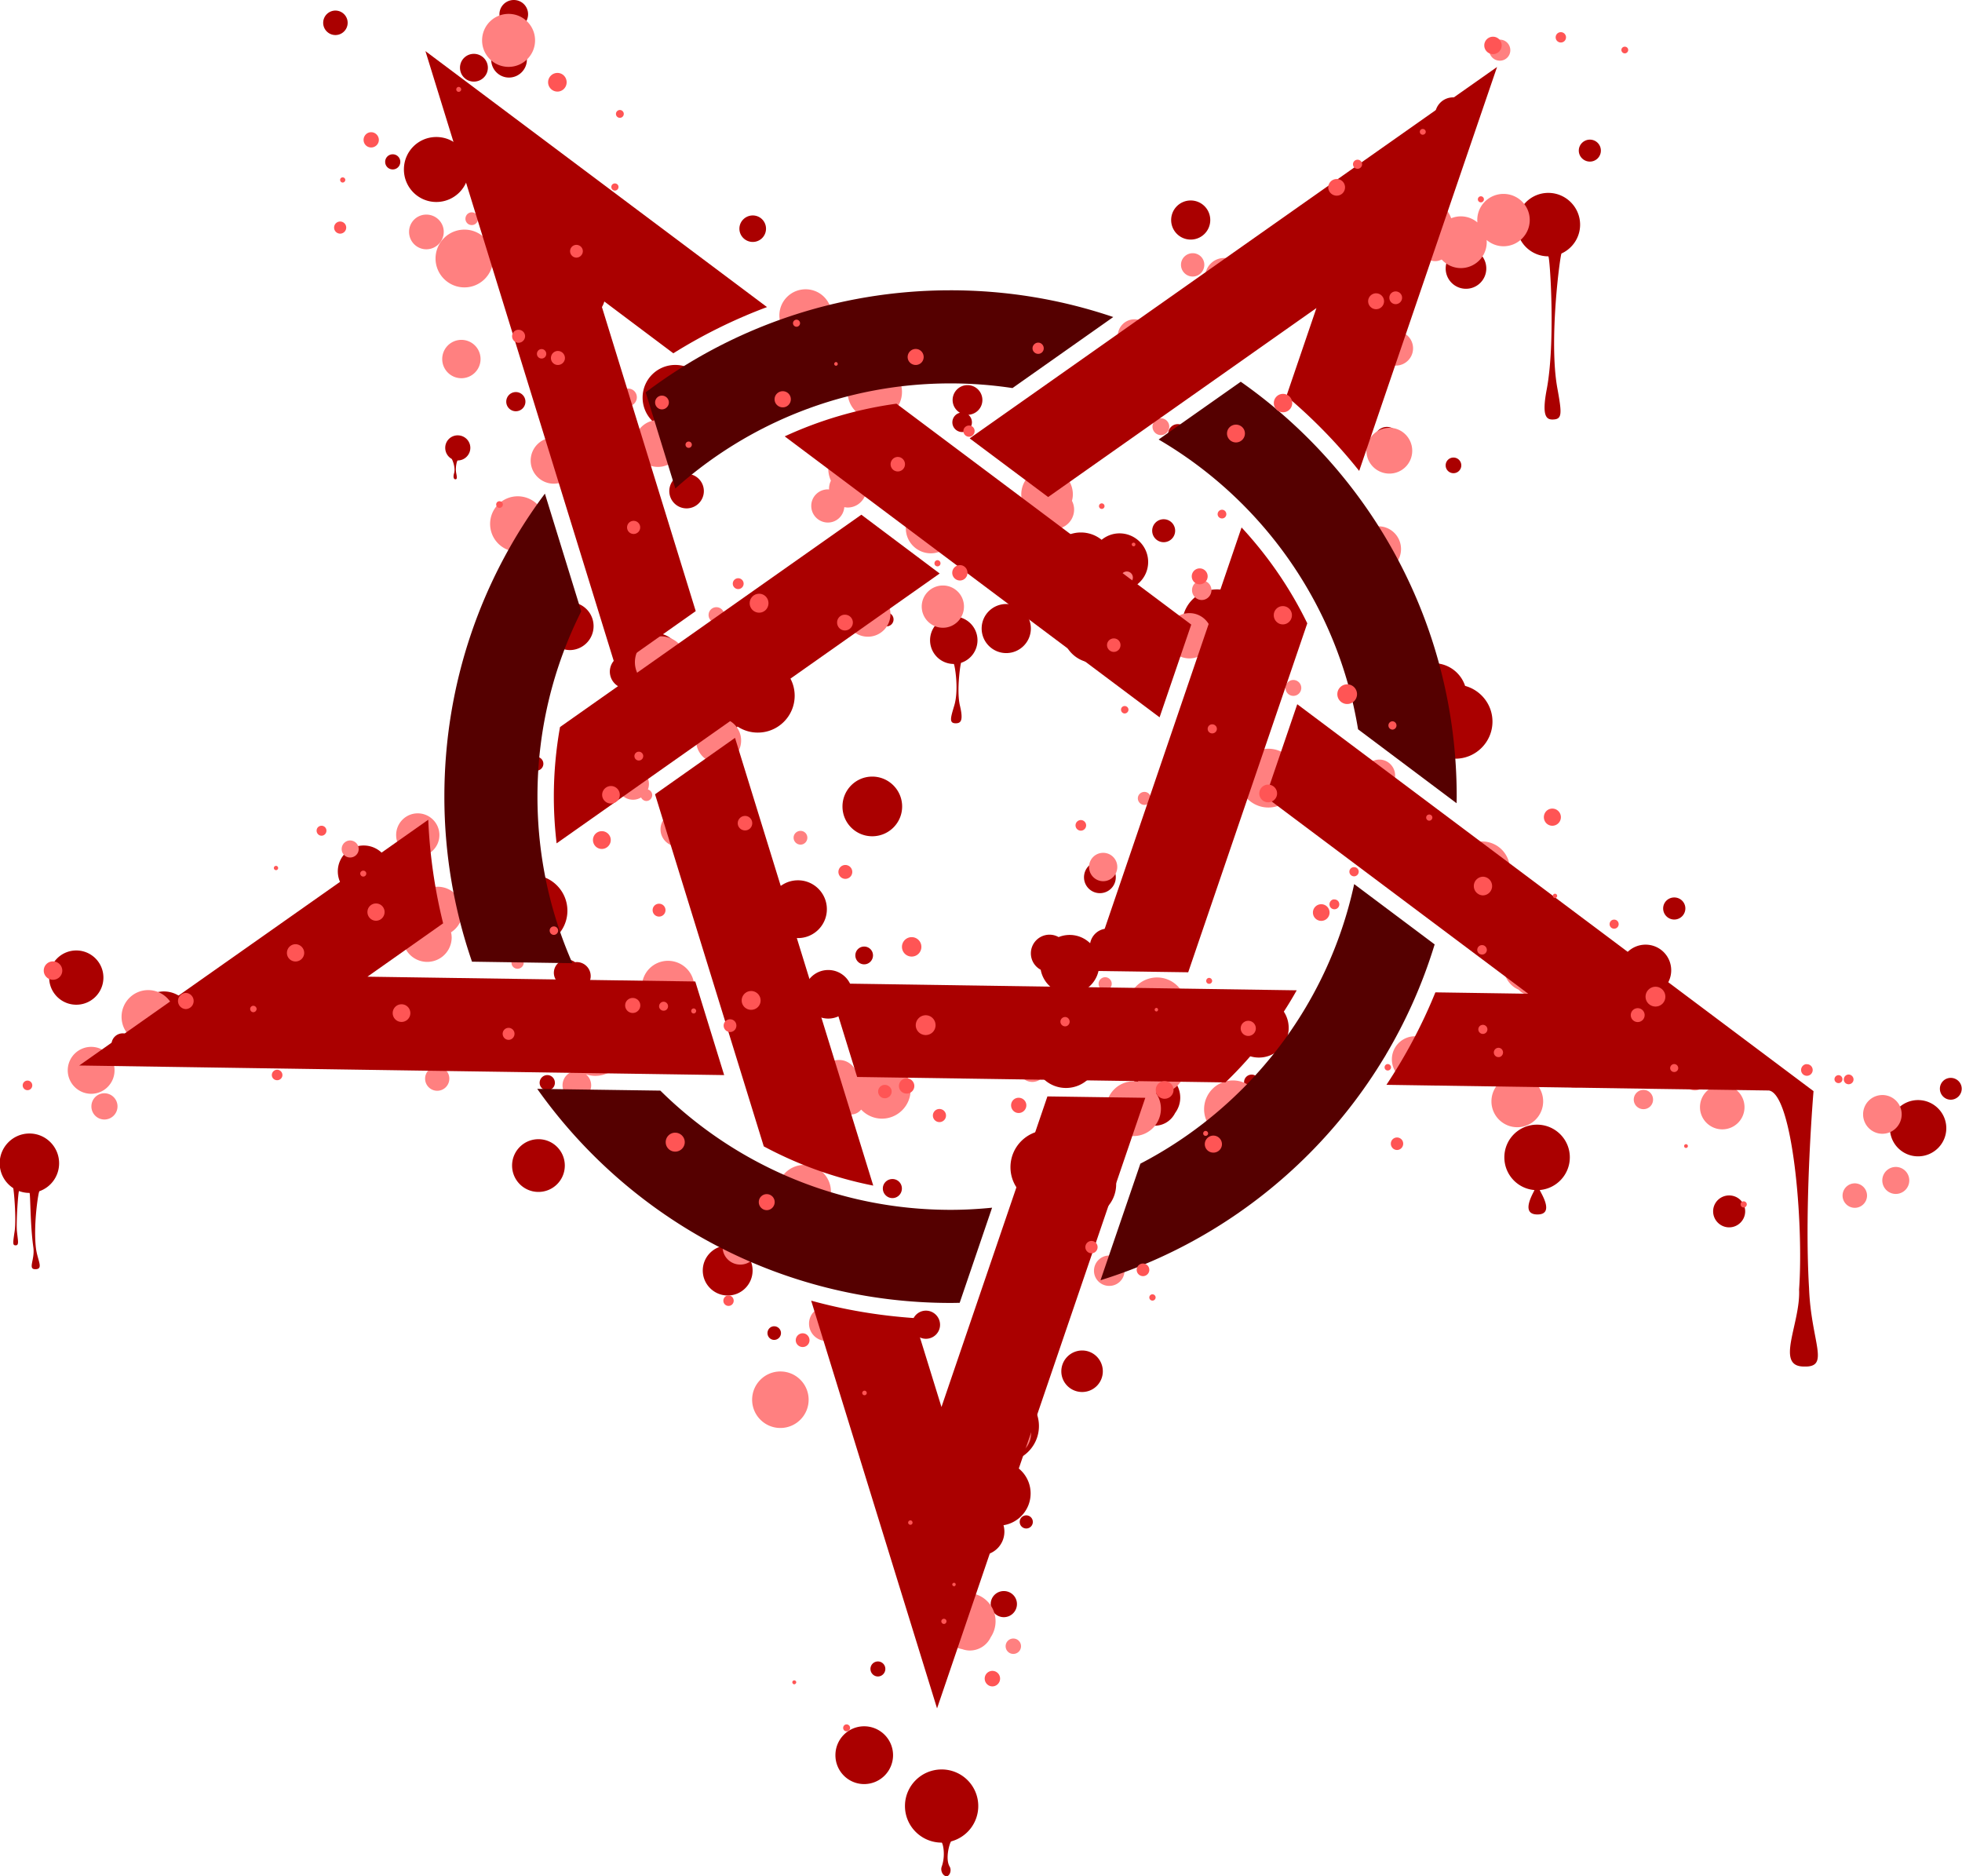 <svg xmlns="http://www.w3.org/2000/svg" viewBox="0 0 486.09 464.77"><path d="M127.301-.001c-1.962 0-3.563 1.57-3.563 3.531s1.601 3.563 3.563 3.563c1.96 0 3.531-1.602 3.531-3.563S129.262 0 127.301 0zM83.101 2.619A3.036 3.036 0 0080.07 5.65c0 1.67 1.36 3.031 3.031 3.031s3.031-1.36 3.031-3.03c0-1.671-1.36-3.032-3.031-3.032zM126.101 10.369a4.394 4.394 0 00-4.406 4.406c0 2.443 1.963 4.438 4.406 4.438s4.437-1.995 4.437-4.438c0-2.443-1.994-4.406-4.437-4.406zM117.401 13.339c-1.904 0-3.437 1.533-3.437 3.437s1.533 3.438 3.437 3.438 3.469-1.533 3.469-3.438-1.565-3.437-3.469-3.437zM360.001 24.119a4.471 4.471 0 00-4.469 4.469 4.471 4.471 0 004.469 4.469 4.47 4.47 0 004.469-4.47A4.471 4.471 0 00360 24.12zM108.101 33.939c-4.452 0-8.031 3.58-8.031 8.031s3.58 8.063 8.031 8.063 8.062-3.611 8.062-8.063-3.61-8.031-8.062-8.031zM393.901 34.589c-1.506 0-2.75 1.213-2.75 2.719 0 1.506 1.244 2.719 2.75 2.719s2.719-1.213 2.719-2.72a2.713 2.713 0 00-2.719-2.718zM97.301 38.219c-1.041 0-1.875.834-1.875 1.875s.834 1.875 1.875 1.875 1.875-.834 1.875-1.875-.834-1.875-1.875-1.875zM383.601 47.779c-4.335 0-7.844 3.54-7.844 7.875s3.51 7.844 7.844 7.844c.392 0 1.824 21.275-.403 32.988-1.317 6.926.05 7.523 1.709 7.423 2.108-.126 2.086-1.437.929-7.758-2.175-11.885.73-33.222 1.032-33.36 2.714-1.237 4.608-3.966 4.608-7.136 0-4.335-3.54-7.875-7.875-7.875zM338.801 48.619c-4.458 0-8.062 3.604-8.062 8.063s3.604 8.093 8.062 8.093 8.094-3.636 8.094-8.094-3.636-8.062-8.094-8.062zM295.001 49.659c-2.677 0-4.844 2.166-4.844 4.844s2.167 4.844 4.844 4.844c2.678 0 4.844-2.167 4.844-4.844s-2.166-4.844-4.844-4.844zM186.501 53.369c-1.816 0-3.312 1.465-3.312 3.281s1.496 3.281 3.312 3.281a3.276 3.276 0 003.281-3.28 3.276 3.276 0 00-3.281-3.282zM363.201 61.439c-2.786 0-5.031 2.278-5.031 5.062s2.245 5.032 5.031 5.032c2.784 0 5.031-2.247 5.031-5.032s-2.247-5.062-5.031-5.062zM143.801 66.839a6.164 6.164 0 00-6.156 6.156c0 3.395 2.762 6.125 6.156 6.125 3.399 0 6.156-2.73 6.156-6.125s-2.757-6.156-6.156-6.156zM167.301 90.399a8.083 8.083 0 00-8.094 8.094c0 4.478 3.616 8.125 8.094 8.125s8.125-3.647 8.125-8.125-3.647-8.094-8.125-8.094zM239.701 95.399a3.683 3.683 0 00-3.687 3.688c0 1.35.733 2.513 1.812 3.156a2.445 2.445 0 00-1.875 2.375c0 1.337 1.1 2.406 2.438 2.406s2.406-1.07 2.406-2.406c0-.752-.337-1.431-.875-1.875 1.936-.115 3.469-1.691 3.469-3.656a3.683 3.683 0 00-3.688-3.688zM127.801 97.119a2.375 2.375 0 100 4.75 2.375 2.375 0 000-4.75zM215.701 104.119c-3.023 0-5.469 2.475-5.469 5.5s2.446 5.469 5.469 5.469c3.025 0 5.5-2.444 5.5-5.469 0-3.025-2.475-5.5-5.5-5.5zM291.801 105.059a2.375 2.375 0 100 4.75 2.375 2.375 0 000-4.75zM343.601 105.749a3.094 3.094 0 100 6.188 3.094 3.094 0 000-6.188zM113.401 107.839a3.078 3.078 0 00-3.094 3.094c0 1.175.64 2.202 1.594 2.735.113.064 1.027 2.097.596 3.571-.311 1.064-.016 1.486.325 1.486.46 0 .413-.502.213-1.48-.29-1.419.18-3.187.366-3.187 1.72 0 3.125-1.405 3.125-3.125s-1.404-3.094-3.125-3.094zM146.801 110.369c-2.56 0-4.656 2.096-4.656 4.656s2.096 4.625 4.656 4.625c2.4 0 4.357-1.818 4.594-4.156.352.606.994 1.031 1.75 1.031 1.133 0 2.031-.901 2.031-2.031s-.898-2.031-2.031-2.031a2.03 2.03 0 00-1.907 1.344c-.536-1.967-2.3-3.438-4.437-3.438zM360.101 113.339a1.938 1.938 0 100 3.876 1.938 1.938 0 000-3.876zM170.101 117.369a4.279 4.279 0 00-4.281 4.281 4.279 4.279 0 004.281 4.281 4.28 4.28 0 004.281-4.28 4.28 4.28 0 00-4.281-4.282zM288.301 128.619a2.842 2.842 0 00-2.844 2.844 2.843 2.843 0 002.844 2.844 2.842 2.842 0 002.844-2.844 2.843 2.843 0 00-2.844-2.844zM267.801 131.899c-4.54 0-8.219 3.679-8.219 8.219s3.68 8.219 8.219 8.219c2.507 0 4.743-1.138 6.25-2.907.997.537 2.1.844 3.313.844 3.909 0 7.093-3.153 7.093-7.062s-3.184-7.094-7.093-7.094c-1.686 0-3.222.61-4.438 1.594a8.149 8.149 0 00-5.125-1.813zM301.501 145.999c-4.747 0-8.594 3.847-8.594 8.594s3.847 8.594 8.594 8.594 8.594-3.847 8.594-8.594-3.847-8.594-8.594-8.594z" fill="#a00"/><path d="M271.201 148.249c-4.412 0-8 3.557-8 7.969 0 4.412 3.588 8 8 8s8-3.588 8-8-3.588-7.969-8-7.969zM141.201 149.159a5.938 5.938 0 000 11.875 5.938 5.938 0 000-11.875zM249.301 149.619c-3.36 0-6.094 2.702-6.094 6.062s2.734 6.094 6.094 6.094 6.094-2.733 6.094-6.094-2.734-6.062-6.094-6.062zM219.701 151.719a1.719 1.719 0 100 3.437 1.719 1.719 0 000-3.437zM236.301 152.719a5.875 5.875 0 000 11.75c.19 0 1.343 6.217.124 10.295-.876 2.932-1.386 4.406.36 4.403 1.282-.002 1.926-.67 1.035-4.402-.882-3.696.152-10.535.3-10.583a5.88 5.88 0 004.056-5.587 5.877 5.877 0 00-5.875-5.875zM162.401 156.839c-3.175 0-5.795 2.397-6.187 5.469a4.147 4.147 0 00-.907-.125c-2.317 0-4.218 1.87-4.218 4.187a4.235 4.235 0 004.218 4.22c1.61 0 2.984-.922 3.688-2.25.98.637 2.154 1 3.406 1 3.447 0 6.25-2.805 6.25-6.25s-2.803-6.25-6.25-6.25zM184.601 158.999c-3.946 0-7.125 3.21-7.125 7.156 0 .5.058.971.156 1.438a8.112 8.112 0 00-1.656-.157c-4.461 0-8.063 3.606-8.063 8.063s3.602 8.094 8.063 8.094a8.116 8.116 0 006.75-3.625 9.044 9.044 0 005.031 1.5c5.037 0 9.125-4.088 9.125-9.125 0-3.737-2.241-6.934-5.469-8.344-.914-2.888-3.62-5-6.812-5zM355.201 164.279c-4.518 0-8.188 3.67-8.188 8.188a8.17 8.17 0 004.47 7.28c.496 4.596 4.366 8.188 9.093 8.188 5.064 0 9.187-4.123 9.187-9.187 0-4.23-2.883-7.788-6.78-8.844a8.194 8.194 0 00-7.782-5.625zM154.801 175.999c-1.445 0-2.625 1.18-2.625 2.625s1.18 2.594 2.625 2.594 2.594-1.148 2.594-2.594c0-1.445-1.149-2.625-2.594-2.625zM155.701 183.659c-3.237 0-5.875 2.638-5.875 5.875s2.638 5.875 5.875 5.875 5.844-2.638 5.844-5.875-2.607-5.875-5.844-5.875zM132.901 187.469a1.718 1.718 0 100 3.437 1.718 1.718 0 000-3.437zM334.401 189.659c-2.258 0-4.094 1.836-4.094 4.094s1.836 4.094 4.094 4.094 4.063-1.836 4.063-4.094-1.805-4.094-4.063-4.094zM216.101 192.369c-4.08 0-7.375 3.325-7.375 7.406s3.294 7.375 7.375 7.375 7.406-3.294 7.406-7.375-3.325-7.406-7.406-7.406zM296.401 198.939a2.286 2.286 0 00-2.281 2.281c0 1.256 1.025 2.281 2.281 2.281s2.281-1.025 2.281-2.28a2.286 2.286 0 00-2.281-2.282zM90.101 209.439a6.396 6.396 0 00-6.406 6.406 6.414 6.414 0 004.187 6.031c-3.2.655-5.625 3.482-5.625 6.875a7.038 7.038 0 007.031 7.032 7.036 7.036 0 007.032-7.032 7.05 7.05 0 00-4.813-6.687c2.195-.495 3.978-2.084 4.688-4.188.412.175.868.25 1.343.25 1.906 0 3.47-1.532 3.47-3.437s-1.564-3.438-3.47-3.438c-.853 0-1.615.327-2.218.844a6.435 6.435 0 00-5.219-2.656zM272.501 213.339c-2.179 0-3.937 1.79-3.937 3.969a3.932 3.932 0 003.937 3.937c2.18 0 3.938-1.758 3.938-3.937s-1.759-3.969-3.938-3.969zM131.701 216.719c-4.898 0-8.844 3.981-8.844 8.875s3.946 8.844 8.844 8.844c4.893 0 8.875-3.95 8.875-8.844 0-4.894-3.982-8.875-8.875-8.875zM197.701 218.059a7.15 7.15 0 00-4.156 1.312c-.469.145-.873.49-1.063.938a7.163 7.163 0 005.219 12.062c3.95 0 7.156-3.207 7.156-7.156s-3.207-7.156-7.156-7.156zM414.801 222.309c-1.516 0-2.75 1.203-2.75 2.719 0 1.515 1.234 2.75 2.75 2.75s2.75-1.235 2.75-2.75-1.234-2.719-2.75-2.719zM274.401 230.029c-2.16 0-3.938 1.573-4.312 3.625-1.316-1.27-3.091-2.063-5.063-2.063-.975 0-1.9.185-2.75.532a4.62 4.62 0 00-2.25-.594 4.626 4.626 0 00-4.625 4.625 4.6 4.6 0 002.438 4.063c.62 3.41 3.598 6 7.187 6a7.313 7.313 0 007.313-7.313c0-.2-.016-.398-.031-.594a4.39 4.39 0 002.093.531 4.408 4.408 0 004.407-4.406 4.408 4.408 0 00-4.407-4.406zM407.701 233.999c-3.509 0-6.375 2.835-6.375 6.344s2.866 6.375 6.375 6.375c3.51 0 6.344-2.866 6.344-6.375s-2.835-6.344-6.344-6.344zM214.101 234.469c-1.211 0-2.188.978-2.188 2.188s.977 2.218 2.188 2.218c1.21 0 2.187-1.009 2.187-2.219s-.978-2.187-2.187-2.187zM18.901 235.439c-3.71 0-6.719 3.007-6.719 6.719s3.009 6.719 6.719 6.719c3.713 0 6.719-3.007 6.719-6.72s-3.006-6.718-6.719-6.718zM335.701 236.469c-3.27 0-5.937 2.667-5.937 5.938s2.667 5.906 5.937 5.906a5.895 5.895 0 005.906-5.906c0-3.271-2.635-5.938-5.906-5.938zM140.501 237.689a3.29 3.29 0 00-3.281 3.281 3.291 3.291 0 003.187 3.281 3.475 3.475 0 002.469 1.032c1.92 0 3.469-1.582 3.469-3.5s-1.55-3.47-3.469-3.47c-.141 0-.27.016-.406.032a3.288 3.288 0 00-1.969-.656zM205.201 240.279c-3.316 0-6 2.684-6 6s2.684 6.031 6 6.031 6-2.715 6-6.031-2.684-6-6-6zM116.101 242.439a4.939 4.939 0 000 9.875 4.939 4.939 0 000-9.875zM40.601 245.589c-3.85 0-6.969 3.12-6.969 6.969s3.12 6.969 6.969 6.969 7-3.12 7-6.97-3.15-6.968-7-6.968zM234.101 246.589c-4.383 0-7.938 3.558-7.938 7.938s3.555 7.906 7.938 7.906c4.38 0 7.937-3.527 7.937-7.906a7.943 7.943 0 00-7.937-7.938zM311.901 247.249c-4.06 0-7.344 3.314-7.344 7.375s3.284 7.344 7.344 7.344c4.06 0 7.375-3.283 7.375-7.344s-3.314-7.375-7.375-7.375zM218.701 250.219c-2.555 0-4.594 2.078-4.594 4.625s2.039 4.594 4.594 4.594c2.539 0 4.625-2.047 4.625-4.594s-2.086-4.625-4.625-4.625zM264.101 253.469c-4.425 0-8 3.606-8 8.031s3.575 8 8 8 8.031-3.575 8.031-8-3.606-8.031-8.031-8.031zM30.401 255.969a2.786 2.786 0 00-2.781 2.781c0 1.532 1.249 2.75 2.781 2.75s2.75-1.218 2.75-2.75-1.218-2.781-2.75-2.781zM341.101 258.029a2.348 2.348 0 00-2.344 2.344c0 1.29 1.053 2.344 2.344 2.344s2.344-1.053 2.344-2.344a2.348 2.348 0 00-2.344-2.344zM107.001 260.529c-.994 0-1.781.82-1.781 1.813s.787 1.78 1.781 1.78c.992 0 1.812-.788 1.812-1.78 0-.993-.82-1.813-1.812-1.813zM378.801 265.439c-.9 0-1.656.757-1.656 1.656 0 .9.756 1.625 1.656 1.625s1.625-.725 1.625-1.625-.725-1.656-1.625-1.656zM286.001 265.469a6.44 6.44 0 00-6.438 6.438c0 1.735.696 3.28 1.813 4.437.037.038.056.088.094.125a5.698 5.698 0 004.625 2.375c2.217 0 4.103-1.278 5.031-3.125.794-1.07 1.281-2.378 1.281-3.813 0-3.552-2.853-6.437-6.406-6.437zM310.101 266.189c-1.026 0-1.875.817-1.875 1.844 0 1.026.849 1.875 1.875 1.875s1.844-.849 1.844-1.875-.818-1.844-1.844-1.844zM135.601 266.309c-1.044 0-1.906.862-1.906 1.906s.862 1.875 1.906 1.875 1.875-.83 1.875-1.875-.83-1.906-1.875-1.906zM483.301 266.999a2.68 2.68 0 00-2.688 2.688c0 1.49 1.198 2.718 2.688 2.718 1.49 0 2.719-1.228 2.719-2.718s-1.23-2.688-2.719-2.688zM475.201 272.499a6.962 6.962 0 00-6.969 6.969 6.962 6.962 0 006.969 6.969c3.854 0 7-3.115 7-6.97 0-3.853-3.146-6.968-7-6.968zM313.101 272.649c-2.974 0-5.406 2.401-5.406 5.375s2.432 5.406 5.406 5.406c2.974 0 5.375-2.432 5.375-5.406a5.368 5.368 0 00-5.375-5.375zM380.801 278.589a8.08 8.08 0 00-8.094 8.094c0 4.26 3.267 7.765 7.44 8.099.216.017-3.812 5.96.654 6.051 4.8.099.465-6.035.694-6.055 4.157-.353 7.431-3.848 7.431-8.095 0-4.48-3.644-8.094-8.125-8.094zM259.501 279.969c-5.055 0-9.156 4.108-9.156 9.156 0 5.049 4.1 9.125 9.156 9.125.587 0 1.163-.05 1.719-.156a8.411 8.411 0 006.937 3.625c4.627 0 8.375-3.748 8.375-8.375s-3.748-8.375-8.375-8.375c-.165 0-.337.022-.5.031a9.115 9.115 0 00-8.156-5.031zM7.301 280.779c-4.068 0-7.375 3.311-7.375 7.375a7.326 7.326 0 003.335 6.145c.15.099.824 7.575.374 10.624s-.523 3.525.202 3.557c.982.044.576-1.182.357-3.535s.34-9.979.521-9.911a7.39 7.39 0 002.586.464c.255 0 .151 7.798.959 13.478.433 3.044-1.452 5.42.488 5.42 2.154 0 .519-2.205.154-5.227-.681-5.637.595-13.997.865-14.093a7.335 7.335 0 004.878-6.922c0-4.064-3.28-7.375-7.344-7.375zM133.401 282.189c-3.606 0-6.531 2.922-6.531 6.531s2.925 6.531 6.531 6.531c3.613 0 6.531-2.921 6.531-6.53s-2.918-6.532-6.531-6.532zM221.101 292.059c-1.308 0-2.375 1.036-2.375 2.344s1.067 2.375 2.375 2.375 2.344-1.067 2.344-2.375-1.036-2.344-2.344-2.344zM428.401 296.119c-2.186 0-3.969 1.752-3.969 3.937s1.783 3.97 3.969 3.97 3.969-1.784 3.969-3.97c0-2.185-1.783-3.937-3.969-3.937zM180.301 308.529c-3.41 0-6.187 2.777-6.187 6.188s2.777 6.187 6.187 6.187c3.415 0 6.156-2.777 6.156-6.188s-2.741-6.187-6.156-6.187zM229.401 324.659c-1.923 0-3.469 1.577-3.469 3.5s1.546 3.469 3.469 3.469c1.93 0 3.5-1.546 3.5-3.469 0-1.923-1.57-3.5-3.5-3.5zM191.801 328.529c-.925 0-1.656.762-1.656 1.688s.73 1.687 1.656 1.687 1.687-.762 1.687-1.688-.762-1.687-1.687-1.687zM268.101 334.529a5.166 5.166 0 00-5.156 5.156c0 2.84 2.316 5.125 5.156 5.125s5.125-2.285 5.125-5.125-2.285-5.156-5.125-5.156zM248.401 344.249c-4.96 0-9 4.034-9 9 0 4.289 3.014 7.882 7.031 8.781-3.954.468-7.031 3.827-7.031 7.906 0 .335.053.676.094 1a7.605 7.605 0 00-4.594-1.53c-4.242 0-7.687 3.443-7.687 7.687s3.445 7.687 7.687 7.687c1.5 0 2.88-.444 4.063-1.187 1.05 1.01 2.455 1.656 4.031 1.656a5.837 5.837 0 005.844-5.844 5.91 5.91 0 00-.219-1.594c3.801-.604 6.719-3.904 6.719-7.875 0-3.75-2.603-6.903-6.094-7.75 4.564-.431 8.156-4.26 8.156-8.937 0-4.966-4.033-9-9-9zM221.001 352.159c-2.712 0-4.906 2.195-4.906 4.906s2.194 4.906 4.906 4.906c2.71 0 4.906-2.194 4.906-4.906s-2.196-4.906-4.906-4.906z" fill="#a00"/><path d="M254.301 375.369a1.626 1.626 0 10.001 3.251 1.626 1.626 0 00-.001-3.251zM248.701 394.119c-1.792 0-3.25 1.427-3.25 3.219s1.458 3.25 3.25 3.25 3.25-1.458 3.25-3.25-1.458-3.219-3.25-3.219zM217.501 411.559a1.84 1.84 0 00-1.844 1.844c0 1.022.822 1.875 1.844 1.875 1.024 0 1.844-.853 1.844-1.875s-.82-1.844-1.844-1.844zM214.101 427.619c-3.95 0-7.125 3.207-7.125 7.156 0 3.95 3.176 7.156 7.125 7.156a7.163 7.163 0 007.156-7.156 7.163 7.163 0 00-7.156-7.156zM233.301 438.309c-5.013 0-9.094 4.05-9.094 9.062s4.081 9.063 9.094 9.063c.244 0 1.067 3.01 0 5.976-.339.938.24 2.227 1.139 2.354.74.104 1.435-1.383.837-2.391-1.212-2.042.104-6.173.389-6.249a9.06 9.06 0 006.701-8.753 9.057 9.057 0 00-9.062-9.062z" fill="#a00"/><path d="M126.001 3.439c-3.633 0-6.563 2.934-6.563 6.562s2.93 6.563 6.563 6.563c3.629 0 6.562-2.934 6.562-6.563s-2.933-6.562-6.562-6.562zm245.59 6.375c-1.442 0-2.625 1.183-2.625 2.625s1.183 2.594 2.625 2.594 2.594-1.152 2.594-2.594-1.152-2.625-2.594-2.625zM337.872 43.22a2.094 2.094 0 100 4.188 2.094 2.094 0 000-4.188zm34.625 4.812c-3.583 0-6.5 2.886-6.5 6.47 0 .202.013.395.031.593a6.354 6.354 0 00-6.5-1.031 6.5 6.5 0 00-6.156-4.406c-.769 0-1.504.13-2.188.375-.257-.061-.536-.125-.812-.125-1.93 0-3.5 1.57-3.5 3.5 0 .391.1.773.218 1.125a6.494 6.494 0 00-.218 1.625 6.482 6.482 0 005.437 6.406c.572 1.247 1.813 2.125 3.282 2.125.581 0 1.104-.166 1.593-.406a6.39 6.39 0 004.75 2.125A6.411 6.411 0 00368.341 60c0-.19-.015-.377-.031-.562 1.134.962 2.587 1.562 4.187 1.562 3.583 0 6.5-2.916 6.5-6.5s-2.917-6.468-6.5-6.468zm-255.62 4.563c-.869 0-1.563.725-1.563 1.594 0 .868.694 1.562 1.563 1.562.867 0 1.562-.694 1.562-1.562s-.695-1.594-1.562-1.594zm-11.25.562a4.268 4.268 0 00-4.281 4.282c0 2.374 1.906 4.312 4.281 4.312a4.322 4.322 0 004.312-4.312c0-2.375-1.937-4.282-4.312-4.282zm9.437 3.72c-3.948 0-7.156 3.207-7.156 7.155s3.208 7.157 7.156 7.157c3.949 0 7.125-3.208 7.125-7.156s-3.176-7.157-7.125-7.157zm17.344 5.03c-3.5 0-6.343 2.844-6.343 6.344s2.843 6.344 6.343 6.344 6.344-2.843 6.344-6.344-2.843-6.344-6.344-6.344zm163.09.813c-1.598 0-2.906 1.277-2.906 2.875s1.308 2.906 2.906 2.906 2.875-1.308 2.875-2.906a2.862 2.862 0 00-2.875-2.875zm7.782 1.187c-2.587 0-4.688 2.1-4.688 4.688s2.1 4.656 4.688 4.656 4.687-2.069 4.687-4.656-2.1-4.688-4.687-4.688zm11.062 3.657c-1.555 0-2.813 1.257-2.813 2.812s1.258 2.813 2.813 2.813 2.812-1.258 2.812-2.813-1.257-2.812-2.812-2.812zm-114.75 4.094c-3.58 0-6.5 2.888-6.5 6.468s2.92 6.5 6.5 6.5 6.468-2.92 6.468-6.5-2.888-6.469-6.468-6.469zm-17.406.937c-1.71 0-3.094 1.411-3.094 3.125s1.383 3.094 3.094 3.094c1.714 0 3.125-1.38 3.125-3.094a3.14 3.14 0 00-3.125-3.125zm98.875 6.5c-2.275 0-4.125 1.85-4.125 4.125s1.85 4.094 4.125 4.094c2.274 0 4.093-1.82 4.093-4.094s-1.819-4.125-4.093-4.125zm-143.91 2.563c-1.6 0-2.907 1.306-2.907 2.906s1.307 2.875 2.907 2.875 2.906-1.275 2.906-2.875-1.307-2.906-2.906-2.906zM345.81 82c-2.363 0-4.282 1.918-4.282 4.281s1.919 4.282 4.282 4.282 4.28-1.918 4.28-4.282-1.917-4.28-4.28-4.28zm-231.5 2.188a4.75 4.75 0 100 9.5 4.75 4.75 0 000-9.5zm102.41 6.156c-3.718 0-6.72 3.032-6.72 6.75s3.002 6.719 6.72 6.719 6.75-3 6.75-6.719c0-3.718-3.032-6.75-6.75-6.75zm-61.094 5.906c-1.197 0-2.188.96-2.188 2.156 0 1.196.991 2.188 2.188 2.188 1.194 0 2.156-.992 2.156-2.188s-.962-2.156-2.156-2.156zm132 7.375c-1.15 0-2.094.913-2.094 2.063s.944 2.093 2.094 2.093c1.149 0 2.062-.944 2.062-2.093a2.05 2.05 0 00-2.062-2.063zm-124.62.438c-3.21 0-5.813 2.603-5.813 5.812s2.603 5.781 5.813 5.781c3.208 0 5.812-2.572 5.812-5.78s-2.604-5.813-5.812-5.813zm181.22 1.906c-3.133 0-5.688 2.554-5.688 5.687s2.555 5.657 5.688 5.657 5.656-2.524 5.656-5.657-2.523-5.687-5.656-5.687zm-207.03 2.406c-3.156 0-5.72 2.562-5.72 5.719s2.564 5.719 5.72 5.719c3.156 0 5.718-2.563 5.718-5.72s-2.562-5.718-5.718-5.718zm75.2.5c-3.976 0-7.188 3.243-7.188 7.219 0 1.058.242 2.065.656 2.969a4.538 4.538 0 00-.468 2.03c0 .055.029.104.03.157-.1-.008-.21-.031-.312-.031-2.273 0-4.125 1.824-4.125 4.094s1.852 4.125 4.125 4.125c2.164 0 3.905-1.688 4.063-3.813.273.05.555.094.843.094 1.856 0 3.449-1.112 4.188-2.688 3.1-.802 5.406-3.589 5.406-6.937 0-3.976-3.242-7.219-7.219-7.219zm47.03 7.188a6.412 6.412 0 00-6.406 6.406c0 2.685 1.656 4.956 4 5.906.794 1.568 2.406 2.656 4.282 2.656a4.815 4.815 0 004.812-4.812 4.75 4.75 0 00-.531-2.157c.132-.512.219-1.04.219-1.593 0-3.534-2.841-6.407-6.375-6.407zm-29.936.218a4.103 4.103 0 00-4.094 4.094c0 2.25 1.837 4.063 4.094 4.063 2.25 0 4.062-1.812 4.062-4.063s-1.812-4.094-4.062-4.094zm-101.22 6.656a6.83 6.83 0 00-6.844 6.844c0 3.791 3.053 6.875 6.844 6.875s6.875-3.084 6.875-6.875-3.084-6.844-6.875-6.844zm102.34 1.75c-3.415 0-6.188 2.778-6.188 6.188s2.773 6.187 6.188 6.187c3.409 0 6.187-2.777 6.187-6.187s-2.778-6.188-6.187-6.188zm96.312 4c-.785 0-1.438.622-1.438 1.407a1.45 1.45 0 001.438 1.437c.784 0 1.406-.653 1.406-1.437s-.622-1.407-1.406-1.407zm14.594 1.688c-3.099 0-5.625 2.527-5.625 5.625s2.526 5.594 5.625 5.594 5.593-2.496 5.593-5.594-2.495-5.625-5.593-5.625zm-177.16 5.344c-.7 0-1.282.581-1.282 1.281s.581 1.25 1.282 1.25c.699 0 1.25-.55 1.25-1.25s-.551-1.281-1.25-1.281zm161.38 3.062c-1.086 0-1.938.884-1.938 1.97s.852 1.968 1.938 1.968c1.085 0 1.968-.884 1.968-1.969s-.883-1.969-1.968-1.969zm-46.563 2.781a1.5 1.5 0 100 3.001 1.5 1.5 0 000-3zm18.563 2.22c-1.334 0-2.407 1.072-2.407 2.405s1.073 2.438 2.407 2.438c1.333 0 2.406-1.104 2.406-2.438s-1.073-2.406-2.406-2.406zm-102.97.28a4.03 4.03 0 10-.001 8.062 4.03 4.03 0 000-8.061zm38.844.97c-2.89 0-5.25 2.329-5.25 5.218s2.36 5.25 5.25 5.25c2.883 0 5.218-2.36 5.218-5.25s-2.335-5.219-5.218-5.219zm106.22.593c-2.791 0-5.063 2.272-5.063 5.063s2.272 5.03 5.063 5.03 5.062-2.24 5.062-5.03-2.271-5.063-5.062-5.063zm-124.81.906a5.59 5.59 0 00-5.594 5.594c0 3.092 2.502 5.594 5.594 5.594s5.593-2.502 5.593-5.594a5.59 5.59 0 00-5.593-5.594zm-37.531 3.875c-1.071 0-1.938.867-1.938 1.938 0 .936.68 1.725 1.563 1.906.101.654.66 1.156 1.343 1.156.757 0 1.375-.618 1.375-1.375 0-.433-.21-.811-.531-1.062.071-.2.125-.401.125-.625 0-1.07-.868-1.938-1.937-1.938zm117.19 1.47c-3.097 0-5.625 2.527-5.625 5.624s2.528 5.594 5.625 5.594 5.593-2.497 5.593-5.594-2.496-5.625-5.593-5.625zm-130.97 5.75c-3.542 0-6.407 2.864-6.407 6.405s2.865 6.406 6.407 6.406 6.406-2.864 6.406-6.406-2.865-6.406-6.406-6.406zm156.72 10.811c-1.082 0-1.938.887-1.938 1.969s.856 1.969 1.938 1.969a1.975 1.975 0 001.968-1.97 1.975 1.975 0 00-1.968-1.968zm-142.44 9.375a5.626 5.626 0 000 11.25c3.101 0 5.625-2.519 5.625-5.625s-2.524-5.625-5.625-5.625zm124.03 6.5a6.656 6.656 0 100 13.312 6.687 6.687 0 005.28-2.593c.966 2.902 3.71 5 6.938 5a7.274 7.274 0 007.282-7.282 7.274 7.274 0 00-7.282-7.28c-1.601 0-3.08.526-4.28 1.405a2.194 2.194 0 00-1.313-.437c-.503 0-.947.18-1.313.469a6.732 6.732 0 00-5.312-2.594zm39.719 3.844c-2.16 0-3.907 1.779-3.907 3.937s1.748 3.907 3.907 3.907c2.158 0 3.906-1.748 3.906-3.907s-1.748-3.937-3.906-3.937zm-184.9 2.1c-2.166 0-3.907 1.772-3.907 3.937s1.741 3.907 3.907 3.907c.735 0 1.409-.213 2-.563.227.497.73.875 1.312.875.795 0 1.438-.674 1.438-1.469a1.43 1.43 0 00-1.063-1.375c.161-.426.25-.891.25-1.375a3.95 3.95 0 00-3.937-3.937zm126.69 5.906c-.89 0-1.625.705-1.625 1.594 0 .889.736 1.625 1.625 1.625s1.593-.736 1.593-1.625-.704-1.594-1.593-1.594zm4.437 5.063a2.969 2.969 0 100 5.937 2.969 2.969 0 000-5.937zm-120.1.03c-2.32 0-4.219 1.866-4.219 4.187s1.899 4.219 4.22 4.219c2.32 0 4.187-1.897 4.187-4.219a4.176 4.176 0 00-4.188-4.187zm-64.375.218c-2.96 0-5.344 2.414-5.344 5.375s2.384 5.344 5.344 5.344c2.962 0 5.375-2.382 5.375-5.344s-2.413-5.375-5.375-5.375zm94.844 4.344c-.94 0-1.719.747-1.719 1.688s.779 1.718 1.72 1.718 1.687-.778 1.687-1.718c0-.941-.747-1.688-1.688-1.688zm-111.59 2.375c-1.164 0-2.094.96-2.094 2.125s.93 2.094 2.094 2.094c1.165 0 2.125-.93 2.125-2.094s-.96-2.125-2.125-2.125zm280.47.25c-3.765 0-6.812 3.047-6.812 6.813s3.047 6.812 6.812 6.812 6.844-3.047 6.844-6.812-3.079-6.813-6.844-6.813zm-93.9 2.81c-1.938 0-3.5 1.562-3.5 3.5s1.562 3.531 3.5 3.531 3.5-1.593 3.5-3.53c0-1.939-1.562-3.5-3.5-3.5zm74.844 3.25c-1.732 0-3.156 1.393-3.156 3.125s1.424 3.125 3.156 3.125c1.732 0 3.125-1.393 3.125-3.125s-1.393-3.125-3.125-3.125zm-239.69 5.156a6.13 6.13 0 00-6.125 6.125c0 .5.074.973.188 1.438-1.644 1.084-2.75 2.945-2.75 5.062a6.063 6.063 0 0012.125 0 6.06 6.06 0 00-.157-1.343c1.7-1.086 2.844-2.99 2.844-5.157a6.134 6.134 0 00-6.125-6.125zm76.437.094c-2.148 0-3.875 1.757-3.875 3.906a3.864 3.864 0 003.875 3.875c2.15 0 3.906-1.725 3.906-3.875s-1.756-3.906-3.906-3.906zm99.47 6.531c-1.615 0-2.907 1.323-2.907 2.938s1.292 2.906 2.906 2.906 2.938-1.292 2.938-2.906a2.948 2.948 0 00-2.938-2.938zm-7.126 6.719c-1.214 0-2.219.973-2.219 2.188s1.005 2.187 2.22 2.187 2.187-.973 2.187-2.187-.973-2.188-2.188-2.188zm101.38.5a6.06 6.06 0 00-6.062 6.063 6.059 6.059 0 003.687 5.593 4.623 4.623 0 008.031-3.125c0-.085-.027-.165-.03-.25a5.931 5.931 0 00.437-2.218 6.06 6.06 0 00-6.063-6.063zm-250.41 3.438c-.836 0-1.5.696-1.5 1.53 0 .835.664 1.5 1.5 1.5.834 0 1.531-.665 1.531-1.5s-.697-1.53-1.53-1.53zm37.281 1.062a6.457 6.457 0 00-6.469 6.469c0 3.581 2.888 6.5 6.47 6.5s6.5-2.919 6.5-6.5-2.92-6.469-6.5-6.469zm231 2.281c-.787 0-1.406.651-1.406 1.438s.62 1.406 1.406 1.406 1.438-.62 1.438-1.406c0-.787-.651-1.438-1.438-1.438zm-201.91.219a3.209 3.209 0 00-3.219 3.219 3.209 3.209 0 003.22 3.219 3.219 3.219 0 000-6.438zm79.22 1.563c-.894 0-1.626.73-1.626 1.625s.732 1.625 1.625 1.625 1.625-.732 1.625-1.625-.731-1.625-1.625-1.625zm12.843.062a7.224 7.224 0 00-7.219 7.219c0 3.982 3.237 7.187 7.22 7.187a7.17 7.17 0 007.187-7.187c0-3.983-3.205-7.219-7.188-7.219zm121.16 1.438a6.625 6.625 0 100 13.25 6.625 6.625 0 100-13.25zm-371.1 1.69c-3.651 0-6.594 2.973-6.594 6.625s2.943 6.593 6.594 6.593 6.625-2.942 6.625-6.593a6.635 6.635 0 00-6.625-6.625zm33.406 2.687c-.936 0-1.719.752-1.719 1.688s.783 1.687 1.72 1.687a1.687 1.687 0 100-3.375zm21.625 1.656c-3.967 0-7.187 3.221-7.187 7.188s3.22 7.187 7.187 7.187c3.96 0 7.156-3.22 7.156-7.187s-3.196-7.188-7.156-7.188zm55.75 2.781a7.063 7.063 0 00-7.062 7.063 7.064 7.064 0 003.156 5.906 3.566 3.566 0 00-.688-.062c-1.96 0-3.53 1.602-3.53 3.562s1.57 3.531 3.53 3.531 3.563-1.57 3.563-3.53c0-1.112-.51-2.096-1.313-2.75.735.258 1.52.405 2.344.405 3.898 0 7.063-3.162 7.063-7.062s-3.165-7.063-7.063-7.063zm-96.094 2.125c-1.411 0-2.562 1.12-2.562 2.532s1.15 2.562 2.562 2.562 2.531-1.15 2.531-2.562-1.12-2.532-2.53-2.532zm-7.781 1.5a1.438 1.438 0 000 2.875c.789 0 1.437-.644 1.437-1.437s-.648-1.438-1.437-1.438zm306.94.688a5.722 5.722 0 00-5.719 5.719 5.722 5.722 0 005.719 5.719 5.722 5.722 0 005.719-5.72 5.722 5.722 0 00-5.72-5.718zm-63.25 1.344a6.376 6.376 0 00-6.375 6.375c0 1.32.406 2.545 1.094 3.562a6.593 6.593 0 00-1.188-.125 6.782 6.782 0 106.782 6.781c0-1.458-.467-2.8-1.25-3.906.305.045.619.063.937.063a6.376 6.376 0 000-12.75zm102.91.312a5.535 5.535 0 00-5.531 5.531c0 3.053 2.479 5.532 5.53 5.532s5.532-2.48 5.532-5.532a5.535 5.535 0 00-5.531-5.53zm-367.62.969c-3.205 0-5.813 2.608-5.813 5.813s2.608 5.812 5.813 5.812 5.781-2.608 5.781-5.813-2.576-5.812-5.781-5.812zm233.16 1.844a3.396 3.396 0 00-3.406 3.406c0 1.89 1.516 3.438 3.406 3.438 1.882 0 3.437-1.548 3.437-3.438s-1.555-3.406-3.437-3.406zm-47.875 1.406a4.562 4.562 0 00-.063 9.125 3.339 3.339 0 00-.218 1.156c0 1.784 1.466 3.219 3.25 3.219 1.019 0 1.908-.481 2.5-1.219a7.043 7.043 0 005.156 2.25c3.898 0 7.094-3.187 7.094-7.094 0-3.906-3.196-7.062-7.094-7.062a7.032 7.032 0 00-6.125 3.562c-.312-2.214-2.2-3.937-4.5-3.937zm212.03 1.594c-1.644 0-3 1.325-3 2.969 0 1.643 1.356 2.968 3 2.968s2.969-1.325 2.969-2.968a2.963 2.963 0 00-2.97-2.97zm-311.59.031c-1.649 0-3 1.344-3 3s1.351 3 3 3c1.664 0 3-1.344 3-3s-1.336-3-3-3zm267.59 2.219a6.404 6.404 0 00-6.406 6.406c0 3.54 2.866 6.406 6.406 6.406s6.406-2.866 6.406-6.406a6.404 6.404 0 00-6.406-6.406zm-70.47 1.219c-3.924 0-7.124 3.2-7.124 7.125s3.2 7.093 7.125 7.093 7.094-3.168 7.094-7.093-3.169-7.125-7.094-7.125zm120.7 1.12c-2.778.282-4.968 2.646-4.968 5.5 0 3.043 2.488 5.5 5.531 5.5s5.5-2.457 5.5-5.5-2.456-5.5-5.5-5.5c-.19 0-.377-.02-.562 0zm-18.968 1.218c-1.32 0-2.406 1.087-2.406 2.407s1.086 2.375 2.406 2.375 2.375-1.056 2.375-2.375-1.055-2.407-2.375-2.407zm-381.31.844c-1.79 0-3.219 1.46-3.219 3.25s1.429 3.25 3.219 3.25c1.789 0 3.25-1.46 3.25-3.25s-1.461-3.25-3.25-3.25zm440.5.438a4.774 4.774 0 00-4.781 4.78c0 2.647 2.135 4.813 4.78 4.813 2.647 0 4.782-2.166 4.782-4.812s-2.135-4.781-4.781-4.781zm-267.12 17.312c-3.652 0-6.625 2.973-6.625 6.625s2.973 6.593 6.625 6.593c3.65 0 6.625-2.941 6.625-6.593s-2.974-6.625-6.625-6.625zm270.44.5a3.346 3.346 0 00-3.344 3.343 3.346 3.346 0 003.344 3.344 3.345 3.345 0 003.344-3.344 3.345 3.345 0 00-3.344-3.343zm-10.156 4.062a3.04 3.04 0 00-3.031 3.031c0 1.668 1.363 3.032 3.03 3.032s3.032-1.364 3.032-3.032a3.04 3.04 0 00-3.031-3.03zm-276.12 11.406c-2.413 0-4.375 1.962-4.375 4.375s1.962 4.344 4.375 4.344 4.375-1.93 4.375-4.344a4.38 4.38 0 00-4.375-4.375zM274.817 311a3.784 3.784 0 00-3.781 3.781c0 2.086 1.695 3.75 3.78 3.75 2.087 0 3.782-1.664 3.782-3.75S276.903 311 274.817 311zm-70.1 12.63c-2.36 0-4.281 1.89-4.281 4.25s1.922 4.281 4.28 4.281 4.282-1.922 4.282-4.281c0-2.36-1.922-4.25-4.281-4.25zm52.562 8.375c-2.13 0-3.844 1.745-3.844 3.875s1.714 3.844 3.844 3.844 3.844-1.714 3.844-3.844-1.714-3.875-3.844-3.875zm-11.844 2.5c-1.53 0-2.75 1.222-2.75 2.75s1.22 2.781 2.75 2.781a2.793 2.793 0 002.781-2.781c0-1.528-1.255-2.75-2.781-2.75zm-52.094 5.219c-3.863 0-7 3.137-7 7s3.137 7 7 7 7-3.138 7-7-3.137-7-7-7zm56.5 9.844c-3.081 0-5.563 2.48-5.563 5.562s2.482 5.594 5.563 5.594 5.594-2.513 5.594-5.594c0-3.081-2.513-5.562-5.594-5.562zm-25.344 4.125c-1.451 0-2.625 1.172-2.625 2.625s1.174 2.625 2.625 2.625c1.453 0 2.625-1.173 2.625-2.625s-1.172-2.625-2.625-2.625zm1.5 18.312c-3.212 0-5.844 2.629-5.844 5.843 0 3.215 2.632 5.813 5.844 5.813 3.215 0 5.813-2.598 5.813-5.813s-2.598-5.843-5.813-5.843zm13.656 22.594c-3.823 0-6.946 3.041-7.031 6.843-1.886.31-3.344 1.931-3.344 3.907 0 2.196 1.803 4 4 4 1.26 0 2.367-.618 3.094-1.532a7.046 7.046 0 002 .688 5.785 5.785 0 001.906.344 5.726 5.726 0 005.156-3.25l.031-.063a7.052 7.052 0 001.188-3.937c0-3.876-3.125-7-7-7zm11.4 11.28c-1.056 0-1.906.85-1.906 1.906 0 1.055.85 1.906 1.906 1.906s1.906-.85 1.906-1.906-.85-1.906-1.906-1.906z" fill="#ff8080"/><path d="M235.501 71.909c-28.36 0-54.523 9.408-75.531 25.281l7.344 23.812c18.102-16.185 41.994-26.031 68.188-26.031 5.213 0 10.34.404 15.344 1.156l24.969-17.594c-12.652-4.292-26.21-6.625-40.312-6.625zM307.401 94.559l-20.344 14.312c25.805 15.079 44.39 41.153 49.406 71.781l24.406 18.312c.01-.553.031-1.101.031-1.656 0-42.506-21.154-80.07-53.5-102.75zM135.001 122.279c-15.647 20.923-24.906 46.894-24.906 75.031a125.22 125.22 0 006.844 40.906l24.875.375c-5.571-12.629-8.657-26.595-8.657-41.281 0-16.496 3.912-32.075 10.844-45.875l-9-29.156zM335.501 218.999c-6.508 30.174-26.304 55.41-52.969 69.25l-9.875 28.875c39.537-12.268 70.701-43.567 82.781-83.188L335.5 218.998zM133.101 269.719c22.716 32.074 60.119 53.031 102.41 53.031.75 0 1.504-.018 2.25-.031l8.031-23.562c-3.38.337-6.812.531-10.28.531-28.024 0-53.425-11.278-71.907-29.531l-30.5-.437z" fill="#500"/><path d="M213.401 127.499l-74.656 52.594a98.142 98.142 0 00-1.531 17.219c0 3.923.24 7.788.687 11.594l94.906-66.844-19.406-14.562zM370.901 16.589c-43.564 30.65-87.107 61.329-130.66 92l19.438 14.531 66.469-46.812-7.437 21.812a130.136 130.136 0 0118.03 18.531c11.37-33.36 22.76-66.712 34.157-100.06zM307.601 130.659l-37.469 109.84 24.25.344 29.5-86.438c-4.247-8.724-9.76-16.706-16.281-23.75zM106.101 203.059l-86.469 60.875c53.455.815 111.49 1.661 159.78 2.375l-7.156-23.188c-27.073-.39-54.146-.784-81.22-1.188 6.252-4.404 12.5-8.812 18.75-13.219a129.703 129.703 0 01-3.687-25.656zM205.201 243.589l7.156 23.188 91.25 1.344a98.63 98.63 0 0017.656-22.812zM321.401 174.439l-7.844 22.969c21.688 16.249 43.376 32.498 65.062 48.75l-23-.344c-3.272 8.074-7.366 15.737-12.125 22.906l66.562 1 28.174.404c5.889.82 8.666 32.684 7.498 49.297.41 8.357-6.06 19.078 1.193 19.078 6.629.26 1.784-5.97 1.275-19.407-1.256-20.979 1.11-48.809 1.11-48.809-42.63-31.954-85.27-63.897-127.91-95.844zM222.101 99.999a97.732 97.732 0 00-27.688 8.094l92.875 69.594 7.844-22.97L222.1 100zM259.501 271.589l-26.25 76.938-6.813-22.031c-8.753-.605-17.28-2.053-25.469-4.313 10.38 33.672 20.78 67.337 31.188 101l12.656-37.156 38.938-114.09-24.25-.343zM182.101 182.779l-19.812 13.969 26.938 87.219c8.392 4.49 17.499 7.819 27.125 9.719l-34.25-110.91zM105.401 12.659c15.723 50.895 31.439 101.79 47.156 152.69l19.812-13.969L148.4 73.692l18.406 13.812h.031a129.127 129.127 0 0123.188-11.438L105.4 12.66z" fill="#a00"/><path d="M386.701 7.969c-.712 0-1.281.57-1.281 1.281 0 .712.57 1.281 1.281 1.281.712 0 1.281-.569 1.281-1.28 0-.713-.569-1.282-1.281-1.282zm-16.812 1.125a2.156 2.156 0 100 4.312 2.156 2.156 0 000-4.312zm32.656 2.469c-.46 0-.844.352-.844.812s.384.844.844.844.844-.383.844-.844-.384-.812-.844-.812zm-264.44 6.5c-1.272 0-2.313 1.04-2.313 2.312s1.041 2.313 2.313 2.313 2.281-1.041 2.281-2.313-1.01-2.312-2.281-2.312zm-24.469 3.469c-.338 0-.594.287-.594.625s.256.593.594.593c.337 0 .625-.256.625-.593s-.288-.625-.625-.625zm39.937 5.718c-.533 0-.969.436-.969.97s.436.968.969.968c.54 0 .969-.436.969-.969s-.43-.969-.969-.969zm198.91 4.688c-.4 0-.719.319-.719.719s.32.718.719.718.75-.319.75-.718-.35-.72-.75-.72zm-260.53.812c-1.044 0-1.875.863-1.875 1.907s.831 1.875 1.875 1.875 1.906-.831 1.906-1.875-.862-1.907-1.906-1.907zm244.38 6.813c-.624 0-1.125.5-1.125 1.125s.501 1.125 1.125 1.125 1.125-.501 1.125-1.125-.5-1.125-1.125-1.125zm-251.44 4.375c-.352 0-.625.273-.625.625s.273.656.625.656.656-.304.656-.656-.304-.625-.656-.625zm246.28.406c-1.144 0-2.094.918-2.094 2.063s.95 2.062 2.094 2.062 2.062-.918 2.062-2.062-.918-2.063-2.062-2.063zm-178.84 1.094c-.492 0-.875.382-.875.875s.383.906.875.906c.493 0 .906-.414.906-.906s-.413-.875-.906-.875zm214.56 3.187c-.418 0-.75.333-.75.75s.332.75.75.75c.417 0 .75-.332.75-.75s-.333-.75-.75-.75zm-282.62 6.25c-.83 0-1.5.67-1.5 1.5s.67 1.5 1.5 1.5 1.5-.67 1.5-1.5-.67-1.5-1.5-1.5zm58.531 5.782c-.869 0-1.563.694-1.563 1.562s.694 1.594 1.563 1.594 1.594-.725 1.594-1.594c0-.868-.726-1.562-1.594-1.562zm202.97 11.53c-.871 0-1.563.692-1.563 1.563s.692 1.594 1.563 1.594 1.594-.722 1.594-1.594c0-.871-.723-1.562-1.594-1.562zm-4.844.47c-1.083 0-1.969.885-1.969 1.968s.886 1.969 1.97 1.969 1.968-.886 1.968-1.969-.886-1.969-1.969-1.969zm-143.59 6.53c-.476 0-.875.395-.875.876s.399.875.875.875c.481 0 .875-.395.875-.875s-.394-.875-.875-.875zm-68.875 2.5c-.882 0-1.594.706-1.594 1.594 0 .889.712 1.625 1.594 1.625.889 0 1.625-.736 1.625-1.625s-.736-1.593-1.625-1.593zm128.75 3.188c-.759 0-1.406.643-1.406 1.406 0 .764.647 1.375 1.406 1.375.764 0 1.375-.611 1.375-1.375s-.611-1.406-1.375-1.406zm-30.344 1.563c-1.097 0-2 .902-2 2s.903 1.968 2 1.968 1.969-.87 1.969-1.968c0-1.098-.871-2-1.969-2zm-92.688.03c-.643 0-1.156.545-1.156 1.188s.513 1.156 1.156 1.156 1.156-.513 1.156-1.156c0-.643-.513-1.187-1.156-1.187zm4.031.47c-.957 0-1.718.792-1.718 1.75s.761 1.718 1.718 1.718c.959 0 1.75-.76 1.75-1.718a1.76 1.76 0 00-1.75-1.75zm68.906 2.75c-.246 0-.437.222-.437.468s.191.438.437.438.438-.192.438-.438-.192-.468-.438-.468zm-13.188 7.218c-1.109 0-2.03.89-2.03 2s.921 2 2.03 2 2-.89 2-2-.89-2-2-2zm123.94.657a2.28 2.28 0 100 4.561 2.28 2.28 0 000-4.561zM163.992 98c-.94 0-1.687.748-1.687 1.688s.747 1.718 1.687 1.718 1.72-.778 1.72-1.718-.78-1.688-1.72-1.688zm142.22 7.188c-1.223 0-2.218.964-2.218 2.187s.995 2.219 2.218 2.219a2.221 2.221 0 002.22-2.219c0-1.223-.996-2.187-2.22-2.187zm-66.125.218c-.766 0-1.406.608-1.406 1.375s.64 1.407 1.406 1.407c.774 0 1.375-.64 1.375-1.407s-.601-1.375-1.375-1.375zm-69.469 3.97c-.437 0-.78.343-.78.78s.343.782.78.782.782-.344.782-.782-.345-.78-.782-.78zm51.812 3.812c-.988 0-1.78.824-1.78 1.812s.792 1.781 1.78 1.781 1.782-.793 1.782-1.78c0-.99-.793-1.813-1.782-1.813zm-98.688 10.969c-.457 0-.812.355-.812.812s.355.844.812.844.844-.387.844-.844-.386-.812-.844-.812zm149.22.53c-.375 0-.687.313-.687.688s.312.688.687.688c.376 0 .688-.313.688-.688s-.312-.687-.688-.687zm29.8 1.58c-.597 0-1.093.497-1.093 1.095 0 .597.496 1.062 1.093 1.062s1.063-.465 1.063-1.062-.465-1.094-1.063-1.094zm-145.78 2.75c-.9 0-1.625.725-1.625 1.626s.725 1.625 1.625 1.625c.902 0 1.625-.724 1.625-1.625s-.723-1.625-1.625-1.625zm123.88 5.407c-.247 0-.468.19-.468.438s.221.468.468.468c.248 0 .438-.221.438-.468s-.19-.438-.438-.438zm-48.6 4.34c-.421 0-.75.36-.75.781s.329.75.75.75.75-.328.75-.75-.328-.78-.75-.78zm5.563 1.219c-1.045 0-1.906.861-1.906 1.906s.861 1.906 1.906 1.906 1.875-.861 1.875-1.906-.83-1.906-1.875-1.906zm59.406.812a1.97 1.97 0 101.969 1.969 1.97 1.97 0 00-1.97-1.969zm-114.34 2.438c-.74 0-1.344.603-1.344 1.344 0 .74.604 1.343 1.344 1.343s1.344-.603 1.344-1.343-.604-1.344-1.344-1.344zm5.187 3.844c-1.292 0-2.343 1.051-2.343 2.343s1.051 2.344 2.343 2.344 2.313-1.051 2.313-2.344-1.02-2.343-2.313-2.343zm129.75 3.062c-1.248 0-2.25 1.002-2.25 2.25s1.002 2.281 2.25 2.281 2.25-1.033 2.25-2.28a2.243 2.243 0 00-2.25-2.25zm-108.5 2.125c-1.079 0-1.937.858-1.937 1.938s.858 1.968 1.937 1.968 1.97-.889 1.97-1.968c0-1.08-.89-1.938-1.97-1.938zm66.625 5.875c-.923 0-1.687.734-1.687 1.656 0 .923.764 1.688 1.687 1.688s1.657-.765 1.657-1.688-.734-1.656-1.657-1.656zm57.812 11.375c-1.349 0-2.437 1.089-2.437 2.438s1.088 2.437 2.437 2.437 2.438-1.088 2.438-2.437-1.089-2.438-2.438-2.438zm-55.125 5.375c-.505 0-.906.4-.906.906s.4.938.906.938.938-.432.938-.938-.432-.906-.938-.906zm66.344 3.781a1.032 1.032 0 000 2.063 1.032 1.032 0 000-2.063zm-44.656.75c-.626 0-1.125.5-1.125 1.125s.5 1.125 1.125 1.125 1.157-.499 1.157-1.125-.53-1.125-1.157-1.125zm-142.06 6.782c-.603 0-1.093.49-1.093 1.093s.49 1.094 1.093 1.094 1.094-.49 1.094-1.094c0-.603-.49-1.093-1.094-1.093zm155.91 8.156c-1.214 0-2.187.973-2.187 2.187s.973 2.188 2.187 2.188c1.215 0 2.22-.973 2.22-2.188s-1.005-2.187-2.22-2.187zm-162.81.344c-1.2 0-2.187.986-2.187 2.187s.987 2.156 2.187 2.156c1.202 0 2.188-.955 2.188-2.156a2.196 2.196 0 00-2.188-2.187zm233.22 5.593c-1.169 0-2.093.956-2.093 2.125s.924 2.125 2.093 2.125 2.125-.955 2.125-2.125-.955-2.125-2.125-2.125zm-30.5 1.47c-.423 0-.75.326-.75.75s.327.78.75.78.782-.357.782-.78-.358-.75-.782-.75zm-169.5.343c-.991 0-1.812.82-1.812 1.812s.82 1.782 1.812 1.782 1.782-.79 1.782-1.782c0-.991-.79-1.812-1.782-1.812zm83.188 1.031c-.722 0-1.312.59-1.312 1.313s.59 1.312 1.312 1.312 1.313-.59 1.313-1.312-.59-1.313-1.313-1.313zm-188.12 1.406c-.677 0-1.218.542-1.218 1.22 0 .676.541 1.25 1.218 1.25s1.22-.574 1.22-1.25-.542-1.22-1.22-1.22zm69.438 1.344c-1.216 0-2.187.97-2.187 2.188s.97 2.218 2.187 2.218 2.22-1.002 2.22-2.218c0-1.217-1.003-2.188-2.22-2.188zm60.344 8.375a1.718 1.718 0 10-.001 3.436 1.718 1.718 0 00.001-3.436zm-141.06.219c-.289 0-.53.238-.53.531s.241.531.53.531a.531.531 0 100-1.062zm267.09.312c-.63 0-1.156.494-1.156 1.125s.525 1.157 1.156 1.157 1.157-.525 1.157-1.157c0-.631-.525-1.125-1.157-1.125zm-245.47.875c-.41 0-.75.308-.75.72s.34.75.75.75c.415 0 .75-.34.75-.75s-.335-.72-.75-.72zm277.41 1.5a2.313 2.313 0 000 4.625 2.313 2.313 0 000-4.625zm17.844 4.22c-.296 0-.53.233-.53.53s.234.532.53.532c.298 0 .532-.235.532-.532s-.234-.53-.532-.53zm-54.906 1.405c-.56.115-.968.625-.968 1.22 0 .678.54 1.218 1.218 1.218s1.22-.54 1.22-1.219-.54-1.219-1.22-1.219c-.085 0-.17-.016-.25 0zm-237.19 1c-1.18 0-2.125.945-2.125 2.125s.945 2.157 2.125 2.157 2.125-.976 2.125-2.157c0-1.18-.944-2.125-2.125-2.125zm70.125.063c-.885 0-1.593.708-1.593 1.594 0 .885.708 1.593 1.593 1.593s1.594-.708 1.594-1.593c0-.886-.708-1.594-1.594-1.594zm164.06.125a2.063 2.063 0 10.002 4.126 2.063 2.063 0 00-.002-4.126zm72.562 3.812c-.625 0-1.125.5-1.125 1.125s.5 1.125 1.125 1.125 1.125-.5 1.125-1.125-.5-1.125-1.125-1.125zm-262.69 1.688a1.02 1.02 0 00-1.03 1.031c0 .58.451 1.063 1.03 1.063s1.063-.484 1.063-1.063-.484-1.031-1.063-1.031zm88.656 2.656a2.404 2.404 0 00-2.406 2.406 2.404 2.404 0 002.406 2.406 2.4 2.4 0 002.407-2.406 2.4 2.4 0 00-2.407-2.406zm-152.66 1.75c-1.175 0-2.125.981-2.125 2.156 0 1.176.95 2.125 2.125 2.125s2.157-.95 2.157-2.125-.981-2.156-2.157-2.156zm293.97.219c-.653 0-1.187.534-1.187 1.187s.534 1.157 1.187 1.157 1.188-.503 1.188-1.157a1.19 1.19 0 00-1.188-1.187zm-354.06 4.031a2.281 2.281 0 000 4.562c1.263 0 2.313-1.018 2.313-2.28 0-1.263-1.05-2.282-2.313-2.282zm286.44 4.094c-.406 0-.718.344-.718.75s.312.719.718.719c.406 0 .75-.313.75-.72s-.344-.75-.75-.75zm110.6 2.19a2.48 2.48 0 00-2.468 2.469c0 1.354 1.114 2.437 2.468 2.437s2.438-1.083 2.438-2.437-1.083-2.47-2.438-2.47zm-224.06 1.062a2.348 2.348 0 00-2.343 2.344c0 1.29 1.053 2.313 2.343 2.313s2.344-1.022 2.344-2.313-1.053-2.344-2.344-2.344zm-140.06.47a2.001 2.001 0 000 4 2.001 2.001 0 000-4zm110.72 1.25c-1.034 0-1.875.81-1.875 1.843s.841 1.875 1.875 1.875c1.033 0 1.875-.842 1.875-1.875s-.842-1.844-1.875-1.844zm7.657.937c-.616 0-1.125.509-1.125 1.125s.509 1.093 1.125 1.093 1.093-.478 1.093-1.093c0-.616-.478-1.125-1.093-1.125zm-64.938.625a2.188 2.188 0 10.001 4.376 2.188 2.188 0 00-.001-4.376zm-36.72.375c-.436 0-.78.345-.78.78s.344.813.78.813c.43 0 .813-.376.813-.812s-.382-.781-.812-.781zm223.75.53c-.235 0-.437.203-.437.438s.202.438.438.438c.235 0 .406-.202.406-.438s-.171-.437-.406-.437zm119.28.063a1.719 1.719 0 100 3.437 1.719 1.719 0 000-3.437zm-233.94.063c-.341 0-.593.283-.593.625s.252.625.594.625.625-.284.625-.625-.284-.625-.625-.625zm57.5 1.687a2.48 2.48 0 00-2.468 2.47c0 1.354 1.113 2.437 2.469 2.437s2.437-1.083 2.437-2.438-1.082-2.469-2.437-2.469zm34.532.438c-.632 0-1.157.525-1.157 1.156 0 .63.525 1.156 1.157 1.156.63 0 1.125-.525 1.125-1.156 0-.63-.495-1.156-1.125-1.156zm-83 .562c-.884 0-1.594.687-1.594 1.563s.71 1.594 1.594 1.594c.875 0 1.562-.718 1.562-1.594 0-.876-.687-1.563-1.562-1.563zm128.38.375c-1.035 0-1.875.841-1.875 1.875s.84 1.875 1.875 1.875c1.033 0 1.875-.84 1.875-1.875s-.842-1.875-1.875-1.875zm58.125 1c-.624 0-1.125.502-1.125 1.125s.501 1.125 1.125 1.125c.623 0 1.125-.501 1.125-1.125s-.502-1.125-1.125-1.125zm-241.38.75a1.46 1.46 0 00-1.47 1.47c0 .815.649 1.5 1.47 1.5.815 0 1.468-.685 1.468-1.5s-.653-1.47-1.468-1.47zm245.25 4.938c-.634 0-1.157.523-1.157 1.156 0 .633.523 1.156 1.157 1.156.633 0 1.125-.523 1.125-1.156 0-.633-.492-1.156-1.125-1.156zm-27.438 4.031c-.44 0-.782.373-.782.813s.342.78.782.78.812-.341.812-.78-.373-.813-.812-.813zm70.969 0c-.546 0-1 .454-1 1s.454.969 1 .969 1-.423 1-.969-.455-1-1-1zm32.594.031a1.47 1.47 0 00-1.157 1.438c0 .798.64 1.437 1.438 1.437s1.437-.639 1.437-1.437-.639-1.438-1.437-1.438c-.1 0-.187-.02-.281 0zm-378.72 1.375c-.72 0-1.313.593-1.313 1.313s.593 1.28 1.313 1.28 1.312-.561 1.312-1.28a1.32 1.32 0 00-1.312-1.313zM458 266.173c-.665 0-1.188.554-1.188 1.219 0 .664.523 1.187 1.188 1.187.664 0 1.218-.523 1.218-1.187s-.554-1.22-1.218-1.22zm-2.5.156c-.545 0-1 .456-1 1s.455.969 1 .969c.543 0 .968-.425.968-.969s-.425-1-.968-1zm-230.88.781c-1.055 0-1.907.86-1.907 1.906s.852 1.875 1.907 1.875c1.047 0 1.906-.827 1.906-1.875s-.86-1.906-1.906-1.906zm-217.81.563c-.651 0-1.188.53-1.188 1.187s.537 1.188 1.188 1.188c.662 0 1.187-.531 1.187-1.188s-.525-1.187-1.187-1.187zm281.72.125c-1.213 0-2.188.975-2.188 2.187s.975 2.188 2.188 2.188 2.218-.975 2.218-2.188-1.006-2.187-2.218-2.187zm-69.312.937c-.92 0-1.657.738-1.657 1.656 0 .92.738 1.657 1.657 1.657s1.687-.738 1.687-1.657c0-.918-.769-1.656-1.687-1.656zm33.156 3.188c-1.044 0-1.875.832-1.875 1.875s.831 1.906 1.875 1.906c1.04 0 1.906-.863 1.906-1.906s-.866-1.875-1.906-1.875zm-19.625 2.78c-.902 0-1.625.725-1.625 1.626s.723 1.625 1.625 1.625c.897 0 1.625-.724 1.625-1.625s-.728-1.625-1.625-1.625zm65.937 5.438c-.335 0-.594.29-.594.625s.259.594.594.594c.335 0 .625-.259.625-.594s-.29-.625-.625-.625zm-131.41.438a2.338 2.338 0 00-2.344 2.344c0 1.299 1.044 2.344 2.344 2.344s2.375-1.045 2.375-2.344c0-1.3-1.076-2.344-2.375-2.344zm133.34.719c-1.168 0-2.125.957-2.125 2.125s.957 2.093 2.125 2.093c1.167 0 2.125-.926 2.125-2.093s-.958-2.125-2.125-2.125zm45.5.468c-.851 0-1.532.68-1.532 1.532 0 .85.68 1.562 1.532 1.562.85 0 1.53-.712 1.53-1.562s-.68-1.532-1.53-1.532zm71.594 1.657c-.257 0-.47.211-.47.468s.213.47.47.47.468-.213.468-.47-.212-.468-.468-.468zm-227.75 12.375c-1.091 0-1.97.877-1.97 1.968s.879 2 1.97 2 1.968-.909 1.968-2-.878-1.968-1.968-1.968zm242.03 1.78c-.424 0-.75.327-.75.75s.326.782.75.782c.423 0 .78-.357.78-.781s-.357-.75-.78-.75zm-161.56 9.813a1.54 1.54 0 00-1.532 1.532c0 .839.693 1.53 1.532 1.53.839 0 1.5-.691 1.5-1.53 0-.84-.661-1.532-1.5-1.532zm12.75 5.594c-.862 0-1.563.701-1.563 1.563s.701 1.562 1.563 1.562c.861 0 1.562-.701 1.562-1.562s-.7-1.563-1.562-1.563zm2.343 7.625c-.428 0-.78.353-.78.781s.352.782.78.782.782-.353.782-.782-.353-.78-.782-.78zm-105.03.281c-.714 0-1.28.599-1.28 1.313s.566 1.281 1.28 1.281c.713 0 1.282-.567 1.282-1.281s-.569-1.313-1.282-1.313zm18.375 9.375c-.943 0-1.718.778-1.718 1.72 0 .94.775 1.687 1.718 1.687.941 0 1.688-.746 1.688-1.688s-.747-1.719-1.688-1.719zm15.312 14.22c-.305 0-.562.255-.562.562s.257.562.562.562c.308 0 .563-.255.563-.562s-.255-.563-.563-.563zm11.375 32.124c-.3 0-.562.261-.562.563s.262.531.562.531c.303 0 .532-.23.532-.531s-.229-.563-.532-.563zm10.813 15.47c-.233 0-.437.173-.437.406s.204.437.437.437c.231 0 .407-.205.407-.437s-.176-.407-.407-.407zm-2.5 8.906c-.353 0-.656.272-.656.625s.303.656.656.656c.352 0 .625-.304.625-.656s-.273-.625-.625-.625zm12 12.906a1.904 1.904 0 00-1.906 1.906c0 1.054.851 1.937 1.906 1.937 1.054 0 1.907-.883 1.907-1.937s-.853-1.906-1.907-1.906zm-49.1 2.35c-.26 0-.468.208-.468.468s.208.5.468.5.5-.24.5-.5-.24-.468-.5-.468zm12.97 10.906c-.479 0-.844.396-.844.875s.365.843.843.843c.477 0 .875-.365.875-.843s-.398-.875-.875-.875z" fill="#f55"/></svg>